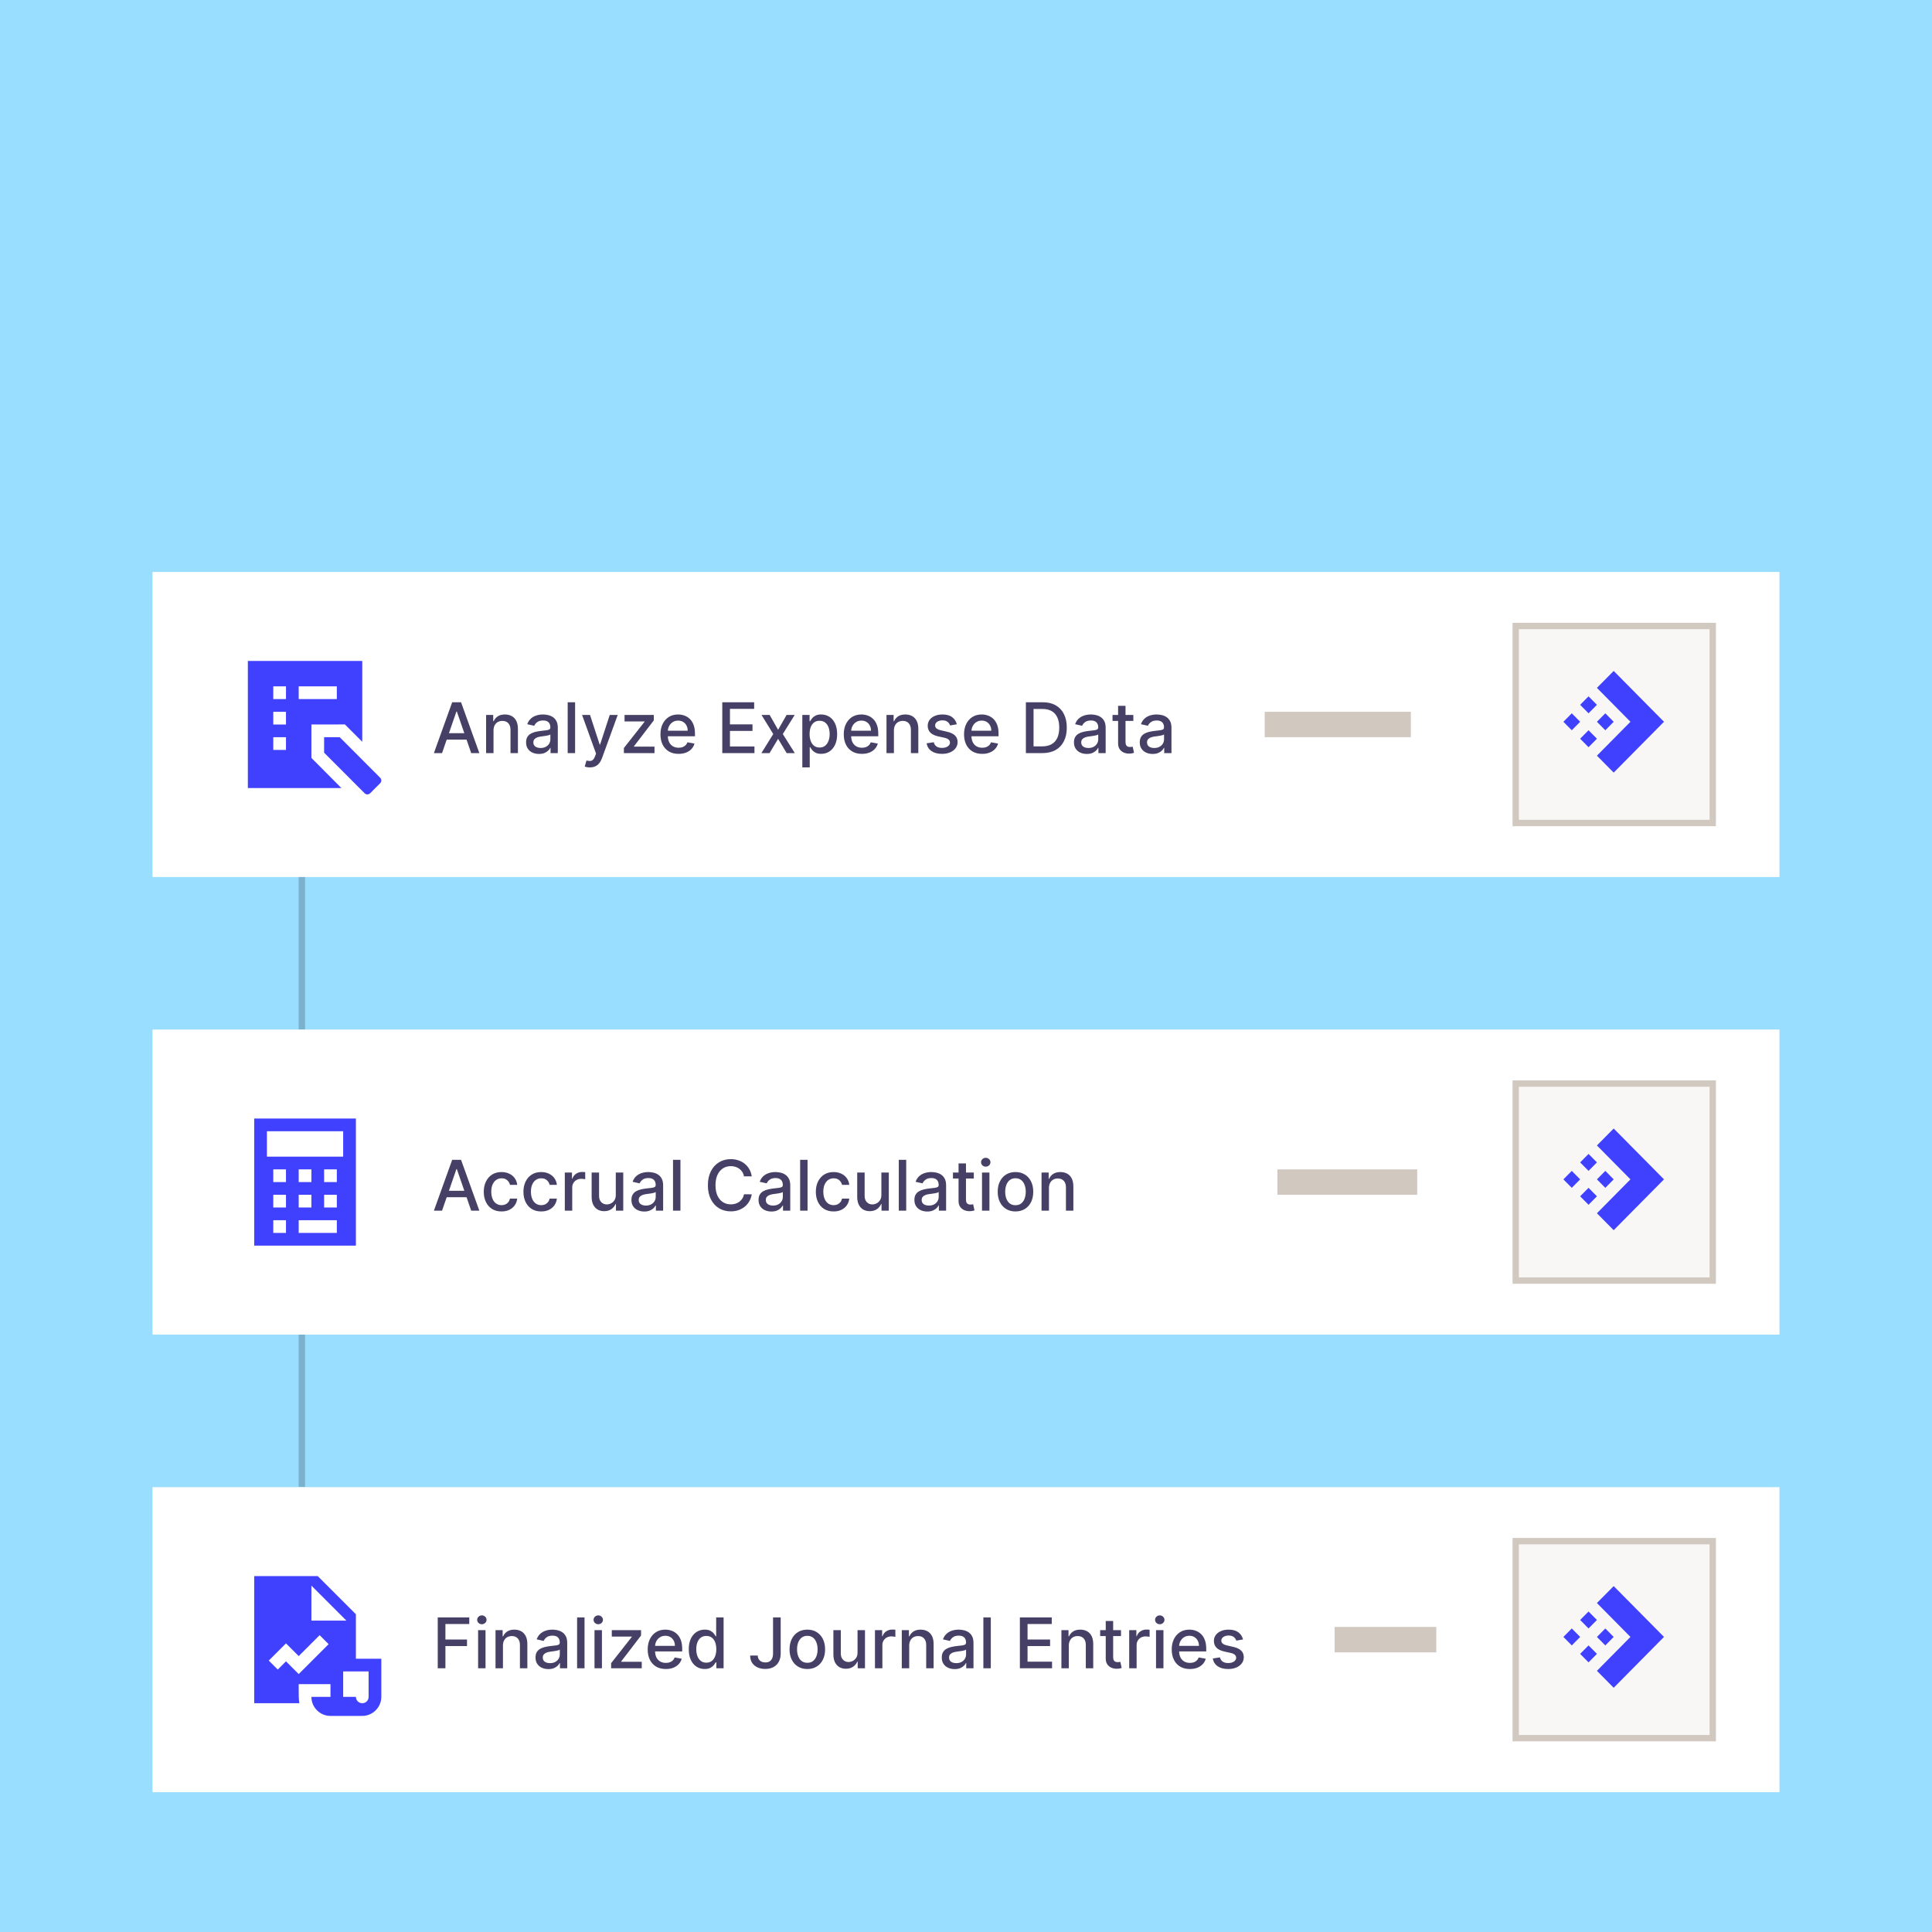 <?xml version="1.0" encoding="UTF-8"?> <svg xmlns="http://www.w3.org/2000/svg" width="304" height="304" viewBox="0 0 304 304" fill="none"><g clip-path="url(#clip0_1131_113020)"><rect width="304" height="304" fill="#99DDFF"></rect><g filter="url(#filter0_d_1131_113020)"><rect width="256" height="48" transform="translate(24 56)" fill="white"></rect><path d="M39 70V90H53.721L49 85.26V80L54.27 79.99L56.99 82.711H57V70H39ZM43 74H45V76H43V74ZM47 74H53V76H47V74ZM43 78H45V80H43V78ZM43 82H45V84H43V82ZM51 82V84.432L56.156 89.598L56.154 89.6L57.377 90.82C57.615 91.059 58.001 91.059 58.24 90.82L59.82 89.24C60.059 89.002 60.059 88.616 59.82 88.377L58.717 87.272L53.455 82H51Z" fill="#4040FF"></path><path d="M69.555 84.5H68.273L71.152 76.5H72.547L75.426 84.5H74.144L71.883 77.953H71.82L69.555 84.5ZM69.769 81.367H73.926V82.383H69.769V81.367ZM77.655 80.938V84.5H76.487V78.5H77.608V79.477H77.683C77.821 79.159 78.037 78.904 78.331 78.711C78.628 78.518 79.002 78.422 79.452 78.422C79.861 78.422 80.219 78.508 80.526 78.68C80.834 78.849 81.072 79.102 81.241 79.438C81.41 79.773 81.495 80.189 81.495 80.684V84.5H80.327V80.824C80.327 80.389 80.214 80.049 79.987 79.805C79.761 79.557 79.45 79.434 79.054 79.434C78.783 79.434 78.542 79.492 78.331 79.609C78.123 79.727 77.957 79.898 77.835 80.125C77.715 80.349 77.655 80.62 77.655 80.938ZM84.808 84.633C84.427 84.633 84.084 84.562 83.776 84.422C83.469 84.279 83.226 84.072 83.046 83.801C82.869 83.53 82.78 83.198 82.78 82.805C82.78 82.466 82.845 82.188 82.976 81.969C83.106 81.75 83.282 81.577 83.503 81.449C83.724 81.322 83.972 81.225 84.245 81.16C84.519 81.095 84.797 81.046 85.081 81.012C85.44 80.97 85.732 80.936 85.956 80.91C86.18 80.882 86.343 80.836 86.444 80.773C86.546 80.711 86.597 80.609 86.597 80.469V80.441C86.597 80.1 86.5 79.836 86.308 79.648C86.118 79.461 85.834 79.367 85.456 79.367C85.063 79.367 84.753 79.454 84.526 79.629C84.302 79.801 84.147 79.992 84.061 80.203L82.964 79.953C83.094 79.588 83.284 79.294 83.534 79.07C83.787 78.844 84.077 78.68 84.405 78.578C84.733 78.474 85.079 78.422 85.44 78.422C85.68 78.422 85.934 78.451 86.202 78.508C86.473 78.562 86.726 78.664 86.96 78.812C87.197 78.961 87.391 79.173 87.542 79.449C87.693 79.723 87.769 80.078 87.769 80.516V84.5H86.628V83.68H86.581C86.505 83.831 86.392 83.979 86.241 84.125C86.09 84.271 85.896 84.392 85.659 84.488C85.422 84.585 85.138 84.633 84.808 84.633ZM85.061 83.695C85.384 83.695 85.66 83.632 85.89 83.504C86.121 83.376 86.297 83.21 86.417 83.004C86.539 82.796 86.601 82.573 86.601 82.336V81.562C86.559 81.604 86.478 81.643 86.358 81.68C86.241 81.713 86.107 81.743 85.956 81.769C85.805 81.793 85.658 81.815 85.515 81.836C85.371 81.854 85.252 81.87 85.155 81.883C84.929 81.912 84.722 81.96 84.534 82.027C84.349 82.095 84.201 82.193 84.089 82.32C83.98 82.445 83.925 82.612 83.925 82.82C83.925 83.109 84.032 83.328 84.245 83.477C84.459 83.622 84.731 83.695 85.061 83.695ZM90.492 76.5V84.5H89.324V76.5H90.492ZM92.802 86.75C92.627 86.75 92.468 86.736 92.325 86.707C92.182 86.681 92.075 86.652 92.005 86.621L92.286 85.664C92.5 85.721 92.69 85.746 92.856 85.738C93.023 85.731 93.17 85.668 93.298 85.551C93.428 85.434 93.543 85.242 93.642 84.977L93.786 84.578L91.591 78.5H92.841L94.36 83.156H94.423L95.942 78.5H97.196L94.724 85.301C94.609 85.613 94.463 85.878 94.286 86.094C94.109 86.312 93.898 86.477 93.653 86.586C93.409 86.695 93.125 86.75 92.802 86.75ZM98.169 84.5V83.699L101.419 79.57V79.516H98.274V78.5H102.876V79.352L99.751 83.43V83.484H102.985V84.5H98.169ZM106.777 84.621C106.186 84.621 105.677 84.495 105.25 84.242C104.826 83.987 104.497 83.629 104.266 83.168C104.036 82.704 103.922 82.162 103.922 81.539C103.922 80.924 104.036 80.383 104.266 79.914C104.497 79.445 104.82 79.079 105.234 78.816C105.651 78.553 106.138 78.422 106.695 78.422C107.034 78.422 107.362 78.478 107.68 78.59C107.997 78.702 108.283 78.878 108.535 79.117C108.788 79.357 108.987 79.668 109.133 80.051C109.279 80.431 109.352 80.893 109.352 81.438V81.852H104.582V80.977H108.207C108.207 80.669 108.145 80.397 108.02 80.16C107.895 79.921 107.719 79.732 107.492 79.594C107.268 79.456 107.005 79.387 106.703 79.387C106.375 79.387 106.089 79.467 105.844 79.629C105.602 79.788 105.414 79.996 105.281 80.254C105.151 80.509 105.086 80.787 105.086 81.086V81.769C105.086 82.171 105.156 82.512 105.297 82.793C105.44 83.074 105.639 83.289 105.895 83.438C106.15 83.583 106.448 83.656 106.789 83.656C107.01 83.656 107.212 83.625 107.395 83.562C107.577 83.497 107.734 83.401 107.867 83.273C108 83.146 108.102 82.988 108.172 82.801L109.277 83C109.189 83.326 109.03 83.611 108.801 83.856C108.574 84.098 108.289 84.287 107.945 84.422C107.604 84.555 107.215 84.621 106.777 84.621ZM113.652 84.5V76.5H118.668V77.539H114.859V79.977H118.406V81.012H114.859V83.461H118.715V84.5H113.652ZM121.108 78.5L122.433 80.836L123.769 78.5H125.046L123.175 81.5L125.062 84.5H123.784L122.433 82.258L121.085 84.5H119.804L121.671 81.5L119.827 78.5H121.108ZM126.245 86.75V78.5H127.386V79.473H127.483C127.551 79.348 127.649 79.203 127.776 79.039C127.904 78.875 128.081 78.732 128.308 78.609C128.534 78.484 128.834 78.422 129.206 78.422C129.69 78.422 130.123 78.544 130.503 78.789C130.883 79.034 131.181 79.387 131.397 79.848C131.616 80.309 131.726 80.863 131.726 81.512C131.726 82.16 131.618 82.716 131.401 83.18C131.185 83.641 130.888 83.996 130.511 84.246C130.133 84.493 129.702 84.617 129.218 84.617C128.853 84.617 128.555 84.556 128.323 84.434C128.094 84.311 127.914 84.168 127.784 84.004C127.654 83.84 127.554 83.694 127.483 83.566H127.413V86.75H126.245ZM127.39 81.5C127.39 81.922 127.451 82.292 127.573 82.609C127.696 82.927 127.873 83.176 128.104 83.356C128.336 83.533 128.62 83.621 128.956 83.621C129.305 83.621 129.597 83.529 129.831 83.344C130.065 83.156 130.243 82.902 130.362 82.582C130.485 82.262 130.546 81.901 130.546 81.5C130.546 81.104 130.486 80.749 130.366 80.434C130.249 80.118 130.072 79.87 129.835 79.688C129.601 79.505 129.308 79.414 128.956 79.414C128.618 79.414 128.331 79.501 128.097 79.676C127.865 79.85 127.689 80.094 127.569 80.406C127.45 80.719 127.39 81.083 127.39 81.5ZM135.62 84.621C135.029 84.621 134.52 84.495 134.093 84.242C133.668 83.987 133.34 83.629 133.108 83.168C132.879 82.704 132.765 82.162 132.765 81.539C132.765 80.924 132.879 80.383 133.108 79.914C133.34 79.445 133.663 79.079 134.077 78.816C134.494 78.553 134.981 78.422 135.538 78.422C135.877 78.422 136.205 78.478 136.522 78.59C136.84 78.702 137.125 78.878 137.378 79.117C137.631 79.357 137.83 79.668 137.976 80.051C138.121 80.431 138.194 80.893 138.194 81.438V81.852H133.425V80.977H137.05C137.05 80.669 136.987 80.397 136.862 80.16C136.737 79.921 136.562 79.732 136.335 79.594C136.111 79.456 135.848 79.387 135.546 79.387C135.218 79.387 134.931 79.467 134.687 79.629C134.444 79.788 134.257 79.996 134.124 80.254C133.994 80.509 133.929 80.787 133.929 81.086V81.769C133.929 82.171 133.999 82.512 134.14 82.793C134.283 83.074 134.482 83.289 134.737 83.438C134.993 83.583 135.291 83.656 135.632 83.656C135.853 83.656 136.055 83.625 136.237 83.562C136.42 83.497 136.577 83.401 136.71 83.273C136.843 83.146 136.944 82.988 137.015 82.801L138.12 83C138.032 83.326 137.873 83.611 137.644 83.856C137.417 84.098 137.132 84.287 136.788 84.422C136.447 84.555 136.058 84.621 135.62 84.621ZM140.658 80.938V84.5H139.49V78.5H140.611V79.477H140.686C140.824 79.159 141.04 78.904 141.334 78.711C141.631 78.518 142.005 78.422 142.455 78.422C142.864 78.422 143.222 78.508 143.529 78.68C143.837 78.849 144.075 79.102 144.244 79.438C144.413 79.773 144.498 80.189 144.498 80.684V84.5H143.33V80.824C143.33 80.389 143.217 80.049 142.99 79.805C142.764 79.557 142.452 79.434 142.057 79.434C141.786 79.434 141.545 79.492 141.334 79.609C141.126 79.727 140.96 79.898 140.838 80.125C140.718 80.349 140.658 80.62 140.658 80.938ZM150.561 79.965L149.502 80.152C149.458 80.017 149.387 79.888 149.291 79.766C149.197 79.643 149.07 79.543 148.908 79.465C148.747 79.387 148.545 79.348 148.303 79.348C147.972 79.348 147.696 79.422 147.475 79.57C147.253 79.716 147.143 79.905 147.143 80.137C147.143 80.337 147.217 80.499 147.365 80.621C147.514 80.743 147.753 80.844 148.084 80.922L149.037 81.141C149.589 81.268 150.001 81.465 150.271 81.731C150.542 81.996 150.678 82.341 150.678 82.766C150.678 83.125 150.574 83.445 150.365 83.727C150.16 84.005 149.872 84.224 149.502 84.383C149.135 84.542 148.709 84.621 148.225 84.621C147.553 84.621 147.005 84.478 146.58 84.191C146.156 83.902 145.895 83.492 145.799 82.961L146.928 82.789C146.998 83.083 147.143 83.306 147.361 83.457C147.58 83.606 147.865 83.68 148.217 83.68C148.6 83.68 148.906 83.6 149.135 83.441C149.364 83.28 149.479 83.083 149.479 82.852C149.479 82.664 149.408 82.507 149.268 82.379C149.13 82.251 148.917 82.155 148.631 82.09L147.615 81.867C147.055 81.74 146.641 81.537 146.373 81.258C146.107 80.979 145.975 80.626 145.975 80.199C145.975 79.845 146.074 79.535 146.271 79.269C146.469 79.004 146.743 78.797 147.092 78.648C147.441 78.497 147.84 78.422 148.291 78.422C148.939 78.422 149.45 78.562 149.822 78.844C150.195 79.122 150.441 79.496 150.561 79.965ZM154.548 84.621C153.957 84.621 153.448 84.495 153.021 84.242C152.596 83.987 152.268 83.629 152.036 83.168C151.807 82.704 151.692 82.162 151.692 81.539C151.692 80.924 151.807 80.383 152.036 79.914C152.268 79.445 152.591 79.079 153.005 78.816C153.422 78.553 153.909 78.422 154.466 78.422C154.804 78.422 155.132 78.478 155.45 78.59C155.768 78.702 156.053 78.878 156.306 79.117C156.558 79.357 156.757 79.668 156.903 80.051C157.049 80.431 157.122 80.893 157.122 81.438V81.852H152.353V80.977H155.978C155.978 80.669 155.915 80.397 155.79 80.16C155.665 79.921 155.489 79.732 155.263 79.594C155.039 79.456 154.776 79.387 154.474 79.387C154.146 79.387 153.859 79.467 153.614 79.629C153.372 79.788 153.185 79.996 153.052 80.254C152.922 80.509 152.856 80.787 152.856 81.086V81.769C152.856 82.171 152.927 82.512 153.067 82.793C153.211 83.074 153.41 83.289 153.665 83.438C153.92 83.583 154.218 83.656 154.56 83.656C154.781 83.656 154.983 83.625 155.165 83.562C155.347 83.497 155.505 83.401 155.638 83.273C155.771 83.146 155.872 82.988 155.942 82.801L157.048 83C156.959 83.326 156.8 83.611 156.571 83.856C156.345 84.098 156.06 84.287 155.716 84.422C155.375 84.555 154.985 84.621 154.548 84.621ZM164.013 84.5H161.423V76.5H164.095C164.879 76.5 165.552 76.66 166.114 76.981C166.677 77.298 167.108 77.755 167.407 78.352C167.709 78.945 167.86 79.658 167.86 80.488C167.86 81.322 167.708 82.038 167.403 82.637C167.101 83.236 166.664 83.697 166.091 84.019C165.518 84.34 164.825 84.5 164.013 84.5ZM162.63 83.445H163.946C164.556 83.445 165.062 83.331 165.466 83.102C165.869 82.87 166.172 82.535 166.372 82.098C166.573 81.658 166.673 81.121 166.673 80.488C166.673 79.861 166.573 79.328 166.372 78.891C166.174 78.453 165.879 78.121 165.485 77.894C165.092 77.668 164.604 77.555 164.021 77.555H162.63V83.445ZM171.014 84.633C170.633 84.633 170.29 84.562 169.982 84.422C169.675 84.279 169.432 84.072 169.252 83.801C169.075 83.53 168.986 83.198 168.986 82.805C168.986 82.466 169.051 82.188 169.182 81.969C169.312 81.75 169.488 81.577 169.709 81.449C169.93 81.322 170.178 81.225 170.451 81.16C170.725 81.095 171.003 81.046 171.287 81.012C171.646 80.97 171.938 80.936 172.162 80.91C172.386 80.882 172.549 80.836 172.65 80.773C172.752 80.711 172.803 80.609 172.803 80.469V80.441C172.803 80.1 172.706 79.836 172.514 79.648C172.324 79.461 172.04 79.367 171.662 79.367C171.269 79.367 170.959 79.454 170.732 79.629C170.508 79.801 170.354 79.992 170.268 80.203L169.17 79.953C169.3 79.588 169.49 79.294 169.74 79.07C169.993 78.844 170.283 78.68 170.611 78.578C170.939 78.474 171.285 78.422 171.646 78.422C171.886 78.422 172.14 78.451 172.408 78.508C172.679 78.562 172.932 78.664 173.166 78.812C173.403 78.961 173.597 79.173 173.748 79.449C173.899 79.723 173.975 80.078 173.975 80.516V84.5H172.834V83.68H172.787C172.712 83.831 172.598 83.979 172.447 84.125C172.296 84.271 172.102 84.392 171.865 84.488C171.628 84.585 171.344 84.633 171.014 84.633ZM171.268 83.695C171.59 83.695 171.867 83.632 172.096 83.504C172.327 83.376 172.503 83.21 172.623 83.004C172.745 82.796 172.807 82.573 172.807 82.336V81.562C172.765 81.604 172.684 81.643 172.564 81.68C172.447 81.713 172.313 81.743 172.162 81.769C172.011 81.793 171.864 81.815 171.721 81.836C171.577 81.854 171.458 81.87 171.361 81.883C171.135 81.912 170.928 81.96 170.74 82.027C170.555 82.095 170.407 82.193 170.295 82.32C170.186 82.445 170.131 82.612 170.131 82.82C170.131 83.109 170.238 83.328 170.451 83.477C170.665 83.622 170.937 83.695 171.268 83.695ZM178.331 78.5V79.438H175.054V78.5H178.331ZM175.933 77.062H177.101V82.738C177.101 82.965 177.134 83.135 177.202 83.25C177.27 83.362 177.357 83.439 177.464 83.481C177.573 83.519 177.692 83.539 177.819 83.539C177.913 83.539 177.995 83.533 178.065 83.519C178.136 83.507 178.19 83.496 178.229 83.488L178.44 84.453C178.373 84.479 178.276 84.505 178.151 84.531C178.026 84.56 177.87 84.576 177.683 84.578C177.375 84.583 177.089 84.529 176.823 84.414C176.558 84.299 176.343 84.122 176.179 83.883C176.015 83.643 175.933 83.342 175.933 82.981V77.062ZM181.369 84.633C180.989 84.633 180.645 84.562 180.338 84.422C180.031 84.279 179.787 84.072 179.607 83.801C179.43 83.53 179.342 83.198 179.342 82.805C179.342 82.466 179.407 82.188 179.537 81.969C179.667 81.75 179.843 81.577 180.064 81.449C180.286 81.322 180.533 81.225 180.807 81.16C181.08 81.095 181.359 81.046 181.643 81.012C182.002 80.97 182.294 80.936 182.518 80.91C182.742 80.882 182.904 80.836 183.006 80.773C183.107 80.711 183.158 80.609 183.158 80.469V80.441C183.158 80.1 183.062 79.836 182.869 79.648C182.679 79.461 182.395 79.367 182.018 79.367C181.624 79.367 181.314 79.454 181.088 79.629C180.864 79.801 180.709 79.992 180.623 80.203L179.525 79.953C179.656 79.588 179.846 79.294 180.096 79.07C180.348 78.844 180.639 78.68 180.967 78.578C181.295 78.474 181.64 78.422 182.002 78.422C182.242 78.422 182.495 78.451 182.764 78.508C183.035 78.562 183.287 78.664 183.521 78.812C183.758 78.961 183.952 79.173 184.104 79.449C184.255 79.723 184.33 80.078 184.33 80.516V84.5H183.189V83.68H183.143C183.067 83.831 182.954 83.979 182.803 84.125C182.652 84.271 182.458 84.392 182.221 84.488C181.984 84.585 181.7 84.633 181.369 84.633ZM181.623 83.695C181.946 83.695 182.222 83.632 182.451 83.504C182.683 83.376 182.859 83.21 182.979 83.004C183.101 82.796 183.162 82.573 183.162 82.336V81.562C183.12 81.604 183.04 81.643 182.92 81.68C182.803 81.713 182.669 81.743 182.518 81.769C182.367 81.793 182.219 81.815 182.076 81.836C181.933 81.854 181.813 81.87 181.717 81.883C181.49 81.912 181.283 81.96 181.096 82.027C180.911 82.095 180.762 82.193 180.65 82.32C180.541 82.445 180.486 82.612 180.486 82.82C180.486 83.109 180.593 83.328 180.807 83.477C181.02 83.622 181.292 83.695 181.623 83.695Z" fill="#464066"></path><rect x="199" y="78" width="23" height="4" fill="#D1C9C0"></rect><rect x="238.5" y="64.5" width="31" height="31" fill="#F8F7F5"></rect><rect x="238.5" y="64.5" width="31" height="31" stroke="#D1C9C0"></rect><path d="M247.319 78.239L246 79.572L247.319 80.906L248.639 79.572L247.319 78.239Z" fill="#4040FF"></path><path d="M253.913 71.571L251.275 74.237L256.55 79.571L251.275 84.905L253.913 87.571L261.827 79.571L253.913 71.571Z" fill="#4040FF"></path><path d="M252.595 78.24L251.275 79.573L252.595 80.907L253.914 79.573L252.595 78.24Z" fill="#4040FF"></path><path d="M249.956 80.904L248.637 82.237L249.956 83.571L251.276 82.237L249.956 80.904Z" fill="#4040FF"></path><path d="M249.956 75.569L248.637 76.903L249.956 78.237L251.276 76.903L249.956 75.569Z" fill="#4040FF"></path><line opacity="0.2" x1="47.5" y1="104" x2="47.5" y2="128" stroke="black"></line><rect width="256" height="48" transform="translate(24 128)" fill="white"></rect><path d="M56 142H40V162H56V142ZM54 148H42V144H54V148ZM45 152H43V150H45V152ZM45 156H43V154H45V156ZM45 160H43V158H45V160ZM53 160H47V158H53V160ZM49 156H47V154H49V156ZM53 156H51V154H53V156ZM53 152H51V150H53V152ZM49 152H47V150H49V152Z" fill="#4040FF"></path><path d="M69.555 156.5H68.273L71.152 148.5H72.547L75.426 156.5H74.144L71.883 149.953H71.82L69.555 156.5ZM69.769 153.367H73.926V154.383H69.769V153.367ZM78.918 156.621C78.337 156.621 77.837 156.49 77.418 156.227C77.001 155.961 76.681 155.595 76.457 155.129C76.233 154.663 76.121 154.129 76.121 153.527C76.121 152.918 76.236 152.38 76.465 151.914C76.694 151.445 77.017 151.079 77.434 150.816C77.85 150.553 78.341 150.422 78.906 150.422C79.362 150.422 79.768 150.507 80.125 150.676C80.482 150.842 80.769 151.077 80.988 151.379C81.21 151.681 81.341 152.034 81.383 152.437H80.246C80.184 152.156 80.04 151.914 79.816 151.711C79.595 151.508 79.298 151.406 78.926 151.406C78.6 151.406 78.315 151.492 78.07 151.664C77.828 151.833 77.639 152.076 77.504 152.391C77.368 152.703 77.301 153.073 77.301 153.5C77.301 153.937 77.367 154.315 77.5 154.633C77.633 154.951 77.82 155.197 78.062 155.371C78.307 155.546 78.595 155.633 78.926 155.633C79.147 155.633 79.348 155.592 79.527 155.512C79.71 155.428 79.862 155.31 79.984 155.156C80.109 155.003 80.197 154.818 80.246 154.602H81.383C81.341 154.99 81.215 155.336 81.004 155.641C80.793 155.945 80.51 156.185 80.156 156.359C79.805 156.534 79.392 156.621 78.918 156.621ZM85.159 156.621C84.579 156.621 84.079 156.49 83.659 156.227C83.243 155.961 82.922 155.595 82.698 155.129C82.474 154.663 82.362 154.129 82.362 153.527C82.362 152.918 82.477 152.38 82.706 151.914C82.935 151.445 83.258 151.079 83.675 150.816C84.091 150.553 84.582 150.422 85.147 150.422C85.603 150.422 86.009 150.507 86.366 150.676C86.723 150.842 87.011 151.077 87.23 151.379C87.451 151.681 87.582 152.034 87.624 152.437H86.487C86.425 152.156 86.282 151.914 86.058 151.711C85.836 151.508 85.539 151.406 85.167 151.406C84.841 151.406 84.556 151.492 84.311 151.664C84.069 151.833 83.88 152.076 83.745 152.391C83.61 152.703 83.542 153.073 83.542 153.5C83.542 153.937 83.608 154.315 83.741 154.633C83.874 154.951 84.061 155.197 84.304 155.371C84.549 155.546 84.836 155.633 85.167 155.633C85.388 155.633 85.589 155.592 85.769 155.512C85.951 155.428 86.103 155.31 86.226 155.156C86.351 155.003 86.438 154.818 86.487 154.602H87.624C87.582 154.99 87.456 155.336 87.245 155.641C87.034 155.945 86.752 156.185 86.397 156.359C86.046 156.534 85.633 156.621 85.159 156.621ZM88.873 156.5V150.5H90.002V151.453H90.064C90.174 151.13 90.367 150.876 90.643 150.691C90.921 150.504 91.236 150.41 91.588 150.41C91.661 150.41 91.747 150.413 91.846 150.418C91.947 150.423 92.027 150.43 92.084 150.437V151.555C92.037 151.542 91.954 151.527 91.834 151.512C91.714 151.493 91.594 151.484 91.475 151.484C91.199 151.484 90.953 151.543 90.736 151.66C90.523 151.775 90.353 151.935 90.228 152.141C90.103 152.344 90.041 152.576 90.041 152.836V156.5H88.873ZM96.895 154.012V150.5H98.067V156.5H96.919V155.461H96.856C96.718 155.781 96.497 156.048 96.192 156.262C95.89 156.473 95.514 156.578 95.064 156.578C94.678 156.578 94.337 156.493 94.04 156.324C93.746 156.152 93.514 155.898 93.345 155.562C93.178 155.227 93.095 154.811 93.095 154.316V150.5H94.263V154.176C94.263 154.585 94.376 154.91 94.603 155.152C94.829 155.395 95.123 155.516 95.485 155.516C95.704 155.516 95.921 155.461 96.138 155.352C96.356 155.242 96.537 155.077 96.681 154.855C96.826 154.634 96.898 154.353 96.895 154.012ZM101.383 156.633C101.003 156.633 100.659 156.563 100.352 156.422C100.044 156.279 99.801 156.072 99.621 155.801C99.444 155.53 99.356 155.198 99.356 154.805C99.356 154.466 99.421 154.187 99.551 153.969C99.681 153.75 99.857 153.577 100.078 153.449C100.299 153.322 100.547 153.225 100.82 153.16C101.094 153.095 101.372 153.046 101.656 153.012C102.016 152.97 102.307 152.936 102.531 152.91C102.755 152.882 102.918 152.836 103.02 152.773C103.121 152.711 103.172 152.609 103.172 152.469V152.441C103.172 152.1 103.076 151.836 102.883 151.648C102.693 151.461 102.409 151.367 102.031 151.367C101.638 151.367 101.328 151.454 101.102 151.629C100.878 151.801 100.723 151.992 100.637 152.203L99.539 151.953C99.669 151.589 99.859 151.294 100.109 151.07C100.362 150.844 100.652 150.68 100.98 150.578C101.309 150.474 101.654 150.422 102.016 150.422C102.255 150.422 102.509 150.451 102.777 150.508C103.048 150.562 103.301 150.664 103.535 150.812C103.772 150.961 103.966 151.173 104.117 151.449C104.268 151.723 104.344 152.078 104.344 152.516V156.5H103.203V155.68H103.156C103.081 155.831 102.967 155.979 102.816 156.125C102.665 156.271 102.471 156.392 102.234 156.488C101.997 156.585 101.714 156.633 101.383 156.633ZM101.637 155.695C101.96 155.695 102.236 155.632 102.465 155.504C102.697 155.376 102.872 155.21 102.992 155.004C103.115 154.796 103.176 154.573 103.176 154.336V153.562C103.134 153.604 103.053 153.643 102.934 153.68C102.816 153.714 102.682 153.743 102.531 153.77C102.38 153.793 102.233 153.815 102.09 153.836C101.947 153.854 101.827 153.87 101.73 153.883C101.504 153.911 101.297 153.96 101.109 154.027C100.924 154.095 100.776 154.193 100.664 154.32C100.555 154.445 100.5 154.612 100.5 154.82C100.5 155.109 100.607 155.328 100.82 155.477C101.034 155.622 101.306 155.695 101.637 155.695ZM107.067 148.5V156.5H105.899V148.5H107.067ZM118.288 151.102H117.069C117.022 150.841 116.935 150.612 116.808 150.414C116.68 150.216 116.524 150.048 116.339 149.91C116.154 149.772 115.947 149.668 115.718 149.598C115.491 149.527 115.25 149.492 114.995 149.492C114.534 149.492 114.121 149.608 113.757 149.84C113.395 150.072 113.108 150.411 112.897 150.859C112.689 151.307 112.585 151.854 112.585 152.5C112.585 153.151 112.689 153.701 112.897 154.148C113.108 154.596 113.396 154.935 113.761 155.164C114.125 155.393 114.535 155.508 114.991 155.508C115.244 155.508 115.483 155.474 115.71 155.406C115.939 155.336 116.146 155.233 116.331 155.098C116.516 154.962 116.672 154.797 116.8 154.602C116.93 154.404 117.02 154.177 117.069 153.922L118.288 153.926C118.223 154.319 118.097 154.681 117.909 155.012C117.724 155.34 117.486 155.624 117.194 155.863C116.905 156.1 116.575 156.284 116.202 156.414C115.83 156.544 115.424 156.609 114.983 156.609C114.291 156.609 113.674 156.445 113.132 156.117C112.59 155.786 112.163 155.314 111.851 154.699C111.541 154.085 111.386 153.352 111.386 152.5C111.386 151.646 111.542 150.913 111.854 150.301C112.167 149.686 112.594 149.215 113.136 148.887C113.677 148.556 114.293 148.391 114.983 148.391C115.408 148.391 115.804 148.452 116.171 148.574C116.541 148.694 116.873 148.871 117.167 149.105C117.461 149.337 117.705 149.621 117.897 149.957C118.09 150.29 118.22 150.672 118.288 151.102ZM121.385 156.633C121.005 156.633 120.661 156.563 120.354 156.422C120.046 156.279 119.803 156.072 119.623 155.801C119.446 155.53 119.357 155.198 119.357 154.805C119.357 154.466 119.423 154.187 119.553 153.969C119.683 153.75 119.859 153.577 120.08 153.449C120.301 153.322 120.549 153.225 120.822 153.16C121.096 153.095 121.374 153.046 121.658 153.012C122.018 152.97 122.309 152.936 122.533 152.91C122.757 152.882 122.92 152.836 123.021 152.773C123.123 152.711 123.174 152.609 123.174 152.469V152.441C123.174 152.1 123.077 151.836 122.885 151.648C122.695 151.461 122.411 151.367 122.033 151.367C121.64 151.367 121.33 151.454 121.104 151.629C120.88 151.801 120.725 151.992 120.639 152.203L119.541 151.953C119.671 151.589 119.861 151.294 120.111 151.07C120.364 150.844 120.654 150.68 120.982 150.578C121.311 150.474 121.656 150.422 122.018 150.422C122.257 150.422 122.511 150.451 122.779 150.508C123.05 150.562 123.303 150.664 123.537 150.812C123.774 150.961 123.968 151.173 124.119 151.449C124.27 151.723 124.346 152.078 124.346 152.516V156.5H123.205V155.68H123.158C123.083 155.831 122.969 155.979 122.818 156.125C122.667 156.271 122.473 156.392 122.236 156.488C121.999 156.585 121.715 156.633 121.385 156.633ZM121.639 155.695C121.962 155.695 122.238 155.632 122.467 155.504C122.699 155.376 122.874 155.21 122.994 155.004C123.117 154.796 123.178 154.573 123.178 154.336V153.562C123.136 153.604 123.055 153.643 122.936 153.68C122.818 153.714 122.684 153.743 122.533 153.77C122.382 153.793 122.235 153.815 122.092 153.836C121.949 153.854 121.829 153.87 121.732 153.883C121.506 153.911 121.299 153.96 121.111 154.027C120.926 154.095 120.778 154.193 120.666 154.32C120.557 154.445 120.502 154.612 120.502 154.82C120.502 155.109 120.609 155.328 120.822 155.477C121.036 155.622 121.308 155.695 121.639 155.695ZM127.069 148.5V156.5H125.901V148.5H127.069ZM131.168 156.621C130.587 156.621 130.087 156.49 129.668 156.227C129.251 155.961 128.931 155.595 128.707 155.129C128.483 154.663 128.371 154.129 128.371 153.527C128.371 152.918 128.486 152.38 128.715 151.914C128.944 151.445 129.267 151.079 129.684 150.816C130.1 150.553 130.591 150.422 131.156 150.422C131.612 150.422 132.018 150.507 132.375 150.676C132.732 150.842 133.02 151.077 133.238 151.379C133.46 151.681 133.591 152.034 133.633 152.437H132.496C132.434 152.156 132.29 151.914 132.066 151.711C131.845 151.508 131.548 151.406 131.176 151.406C130.85 151.406 130.565 151.492 130.32 151.664C130.078 151.833 129.889 152.076 129.754 152.391C129.618 152.703 129.551 153.073 129.551 153.5C129.551 153.937 129.617 154.315 129.75 154.633C129.883 154.951 130.07 155.197 130.313 155.371C130.557 155.546 130.845 155.633 131.176 155.633C131.397 155.633 131.598 155.592 131.777 155.512C131.96 155.428 132.112 155.31 132.234 155.156C132.359 155.003 132.447 154.818 132.496 154.602H133.633C133.591 154.99 133.465 155.336 133.254 155.641C133.043 155.945 132.76 156.185 132.406 156.359C132.055 156.534 131.642 156.621 131.168 156.621ZM138.683 154.012V150.5H139.854V156.5H138.706V155.461H138.644C138.506 155.781 138.284 156.048 137.979 156.262C137.677 156.473 137.301 156.578 136.851 156.578C136.465 156.578 136.124 156.493 135.827 156.324C135.533 156.152 135.301 155.898 135.132 155.562C134.965 155.227 134.882 154.811 134.882 154.316V150.5H136.05V154.176C136.05 154.585 136.163 154.91 136.39 155.152C136.616 155.395 136.91 155.516 137.272 155.516C137.491 155.516 137.709 155.461 137.925 155.352C138.144 155.242 138.325 155.077 138.468 154.855C138.614 154.634 138.685 154.353 138.683 154.012ZM142.592 148.5V156.5H141.424V148.5H142.592ZM145.909 156.633C145.529 156.633 145.185 156.563 144.878 156.422C144.571 156.279 144.327 156.072 144.147 155.801C143.97 155.53 143.882 155.198 143.882 154.805C143.882 154.466 143.947 154.187 144.077 153.969C144.207 153.75 144.383 153.577 144.604 153.449C144.826 153.322 145.073 153.225 145.347 153.16C145.62 153.095 145.899 153.046 146.183 153.012C146.542 152.97 146.834 152.936 147.058 152.91C147.282 152.882 147.444 152.836 147.546 152.773C147.647 152.711 147.698 152.609 147.698 152.469V152.441C147.698 152.1 147.602 151.836 147.409 151.648C147.219 151.461 146.935 151.367 146.558 151.367C146.164 151.367 145.854 151.454 145.628 151.629C145.404 151.801 145.249 151.992 145.163 152.203L144.065 151.953C144.196 151.589 144.386 151.294 144.636 151.07C144.888 150.844 145.179 150.68 145.507 150.578C145.835 150.474 146.18 150.422 146.542 150.422C146.782 150.422 147.035 150.451 147.304 150.508C147.575 150.562 147.827 150.664 148.062 150.812C148.299 150.961 148.493 151.173 148.644 151.449C148.795 151.723 148.87 152.078 148.87 152.516V156.5H147.729V155.68H147.683C147.607 155.831 147.494 155.979 147.343 156.125C147.192 156.271 146.998 156.392 146.761 156.488C146.524 156.585 146.24 156.633 145.909 156.633ZM146.163 155.695C146.486 155.695 146.762 155.632 146.991 155.504C147.223 155.376 147.399 155.21 147.519 155.004C147.641 154.796 147.702 154.573 147.702 154.336V153.562C147.66 153.604 147.58 153.643 147.46 153.68C147.343 153.714 147.209 153.743 147.058 153.77C146.907 153.793 146.759 153.815 146.616 153.836C146.473 153.854 146.353 153.87 146.257 153.883C146.03 153.911 145.823 153.96 145.636 154.027C145.451 154.095 145.302 154.193 145.19 154.32C145.081 154.445 145.026 154.612 145.026 154.82C145.026 155.109 145.133 155.328 145.347 155.477C145.56 155.622 145.832 155.695 146.163 155.695ZM153.227 150.5V151.437H149.949V150.5H153.227ZM150.828 149.062H151.996V154.738C151.996 154.965 152.03 155.135 152.098 155.25C152.165 155.362 152.253 155.439 152.359 155.48C152.469 155.52 152.587 155.539 152.715 155.539C152.809 155.539 152.891 155.533 152.961 155.52C153.031 155.507 153.086 155.496 153.125 155.488L153.336 156.453C153.268 156.479 153.172 156.505 153.047 156.531C152.922 156.56 152.766 156.576 152.578 156.578C152.271 156.583 151.984 156.529 151.719 156.414C151.453 156.299 151.238 156.122 151.074 155.883C150.91 155.643 150.828 155.342 150.828 154.98V149.062ZM154.519 156.5V150.5H155.687V156.5H154.519ZM155.108 149.574C154.905 149.574 154.731 149.507 154.585 149.371C154.442 149.233 154.37 149.069 154.37 148.879C154.37 148.686 154.442 148.522 154.585 148.387C154.731 148.249 154.905 148.18 155.108 148.18C155.312 148.18 155.485 148.249 155.628 148.387C155.774 148.522 155.847 148.686 155.847 148.879C155.847 149.069 155.774 149.233 155.628 149.371C155.485 149.507 155.312 149.574 155.108 149.574ZM159.785 156.621C159.223 156.621 158.732 156.492 158.313 156.234C157.893 155.977 157.568 155.616 157.336 155.152C157.104 154.689 156.988 154.147 156.988 153.527C156.988 152.905 157.104 152.361 157.336 151.895C157.568 151.428 157.893 151.066 158.313 150.809C158.732 150.551 159.223 150.422 159.785 150.422C160.348 150.422 160.839 150.551 161.258 150.809C161.677 151.066 162.003 151.428 162.234 151.895C162.466 152.361 162.582 152.905 162.582 153.527C162.582 154.147 162.466 154.689 162.234 155.152C162.003 155.616 161.677 155.977 161.258 156.234C160.839 156.492 160.348 156.621 159.785 156.621ZM159.789 155.641C160.154 155.641 160.456 155.544 160.695 155.352C160.935 155.159 161.112 154.902 161.227 154.582C161.344 154.262 161.402 153.909 161.402 153.523C161.402 153.141 161.344 152.789 161.227 152.469C161.112 152.146 160.935 151.887 160.695 151.691C160.456 151.496 160.154 151.398 159.789 151.398C159.422 151.398 159.117 151.496 158.875 151.691C158.635 151.887 158.457 152.146 158.34 152.469C158.225 152.789 158.168 153.141 158.168 153.523C158.168 153.909 158.225 154.262 158.34 154.582C158.457 154.902 158.635 155.159 158.875 155.352C159.117 155.544 159.422 155.641 159.789 155.641ZM165.054 152.937V156.5H163.886V150.5H165.007V151.477H165.081C165.219 151.159 165.435 150.904 165.729 150.711C166.026 150.518 166.4 150.422 166.851 150.422C167.259 150.422 167.618 150.508 167.925 150.68C168.232 150.849 168.47 151.102 168.64 151.437C168.809 151.773 168.894 152.189 168.894 152.684V156.5H167.726V152.824C167.726 152.389 167.612 152.049 167.386 151.805C167.159 151.557 166.848 151.434 166.452 151.434C166.181 151.434 165.94 151.492 165.729 151.609C165.521 151.727 165.356 151.898 165.233 152.125C165.114 152.349 165.054 152.62 165.054 152.937Z" fill="#464066"></path><rect x="201" y="150" width="22" height="4" fill="#D1C9C0"></rect><rect x="238.5" y="136.5" width="31" height="31" fill="#F8F7F5"></rect><rect x="238.5" y="136.5" width="31" height="31" stroke="#D1C9C0"></rect><path d="M247.319 150.239L246 151.572L247.319 152.906L248.639 151.572L247.319 150.239Z" fill="#4040FF"></path><path d="M253.913 143.571L251.275 146.237L256.55 151.571L251.275 156.905L253.913 159.571L261.827 151.571L253.913 143.571Z" fill="#4040FF"></path><path d="M252.595 150.24L251.275 151.573L252.595 152.907L253.914 151.573L252.595 150.24Z" fill="#4040FF"></path><path d="M249.956 152.904L248.637 154.238L249.956 155.571L251.276 154.238L249.956 152.904Z" fill="#4040FF"></path><path d="M249.956 147.569L248.637 148.903L249.956 150.237L251.276 148.903L249.956 147.569Z" fill="#4040FF"></path><line opacity="0.2" x1="47.5" y1="176" x2="47.5" y2="200" stroke="black"></line><rect width="256" height="48" transform="translate(24 200)" fill="white"></rect><path d="M40 214V234H47.102C46.999 233.496 46.998 232.661 47 232V231H52V233H49C49 234.654 50.346 236 52 236H57C58.645 236 60 234.645 60 233V227H56V220L50 214H40ZM49 215.5L54.5 221H49V215.5ZM50.293 223.293L51.707 224.707L47 229.414L45 227.414L43.707 228.707L42.293 227.293L45 224.586L47 226.586L50.293 223.293ZM54 229H58V233C58 233.565 57.565 234 57 234C56.449 234 56 233.552 56 233H54V229Z" fill="#4040FF"></path><path d="M68.879 228.5V220.5H73.84V221.539H70.086V223.977H73.484V225.012H70.086V228.5H68.879ZM75.231 228.5V222.5H76.398V228.5H75.231ZM75.82 221.574C75.617 221.574 75.443 221.507 75.297 221.371C75.154 221.233 75.082 221.069 75.082 220.879C75.082 220.686 75.154 220.522 75.297 220.387C75.443 220.249 75.617 220.18 75.82 220.18C76.023 220.18 76.197 220.249 76.34 220.387C76.486 220.522 76.559 220.686 76.559 220.879C76.559 221.069 76.486 221.233 76.34 221.371C76.197 221.507 76.023 221.574 75.82 221.574ZM79.138 224.937V228.5H77.97V222.5H79.091V223.477H79.165C79.303 223.159 79.519 222.904 79.814 222.711C80.11 222.518 80.484 222.422 80.935 222.422C81.343 222.422 81.701 222.508 82.009 222.68C82.316 222.849 82.554 223.102 82.724 223.437C82.893 223.773 82.978 224.189 82.978 224.684V228.5H81.81V224.824C81.81 224.389 81.696 224.049 81.47 223.805C81.243 223.557 80.932 223.434 80.536 223.434C80.265 223.434 80.024 223.492 79.814 223.609C79.605 223.727 79.44 223.898 79.317 224.125C79.198 224.349 79.138 224.62 79.138 224.937ZM86.29 228.633C85.91 228.633 85.566 228.563 85.259 228.422C84.951 228.279 84.708 228.072 84.528 227.801C84.351 227.53 84.263 227.198 84.263 226.805C84.263 226.466 84.328 226.187 84.458 225.969C84.588 225.75 84.764 225.577 84.985 225.449C85.207 225.322 85.454 225.225 85.728 225.16C86.001 225.095 86.28 225.046 86.564 225.012C86.923 224.97 87.215 224.936 87.439 224.91C87.662 224.882 87.825 224.836 87.927 224.773C88.028 224.711 88.079 224.609 88.079 224.469V224.441C88.079 224.1 87.983 223.836 87.79 223.648C87.6 223.461 87.316 223.367 86.939 223.367C86.545 223.367 86.235 223.454 86.009 223.629C85.785 223.801 85.63 223.992 85.544 224.203L84.446 223.953C84.576 223.589 84.767 223.294 85.017 223.07C85.269 222.844 85.56 222.68 85.888 222.578C86.216 222.474 86.561 222.422 86.923 222.422C87.162 222.422 87.416 222.451 87.685 222.508C87.955 222.562 88.208 222.664 88.442 222.812C88.679 222.961 88.873 223.173 89.024 223.449C89.175 223.723 89.251 224.078 89.251 224.516V228.5H88.11V227.68H88.064C87.988 227.831 87.875 227.979 87.724 228.125C87.573 228.271 87.379 228.392 87.142 228.488C86.905 228.585 86.621 228.633 86.29 228.633ZM86.544 227.695C86.867 227.695 87.143 227.632 87.372 227.504C87.604 227.376 87.78 227.21 87.899 227.004C88.022 226.796 88.083 226.573 88.083 226.336V225.562C88.041 225.604 87.961 225.643 87.841 225.68C87.724 225.714 87.59 225.743 87.439 225.77C87.287 225.793 87.14 225.815 86.997 225.836C86.854 225.854 86.734 225.87 86.638 225.883C86.411 225.911 86.204 225.96 86.017 226.027C85.832 226.095 85.683 226.193 85.571 226.32C85.462 226.445 85.407 226.612 85.407 226.82C85.407 227.109 85.514 227.328 85.728 227.477C85.941 227.622 86.213 227.695 86.544 227.695ZM91.975 220.5V228.5H90.807V220.5H91.975ZM93.546 228.5V222.5H94.714V228.5H93.546ZM94.136 221.574C93.933 221.574 93.758 221.507 93.612 221.371C93.469 221.233 93.397 221.069 93.397 220.879C93.397 220.686 93.469 220.522 93.612 220.387C93.758 220.249 93.933 220.18 94.136 220.18C94.339 220.18 94.512 220.249 94.655 220.387C94.801 220.522 94.874 220.686 94.874 220.879C94.874 221.069 94.801 221.233 94.655 221.371C94.512 221.507 94.339 221.574 94.136 221.574ZM96.16 228.5V227.699L99.41 223.57V223.516H96.266V222.5H100.867V223.352L97.742 227.43V227.484H100.977V228.5H96.16ZM104.769 228.621C104.177 228.621 103.668 228.495 103.241 228.242C102.817 227.987 102.489 227.629 102.257 227.168C102.028 226.704 101.913 226.161 101.913 225.539C101.913 224.924 102.028 224.383 102.257 223.914C102.489 223.445 102.812 223.079 103.226 222.816C103.642 222.553 104.129 222.422 104.687 222.422C105.025 222.422 105.353 222.478 105.671 222.59C105.989 222.702 106.274 222.878 106.526 223.117C106.779 223.357 106.978 223.668 107.124 224.051C107.27 224.431 107.343 224.893 107.343 225.437V225.852H102.573V224.977H106.198C106.198 224.669 106.136 224.397 106.011 224.16C105.886 223.921 105.71 223.732 105.483 223.594C105.259 223.456 104.996 223.387 104.694 223.387C104.366 223.387 104.08 223.467 103.835 223.629C103.593 223.788 103.405 223.996 103.272 224.254C103.142 224.509 103.077 224.786 103.077 225.086V225.77C103.077 226.171 103.147 226.512 103.288 226.793C103.431 227.074 103.631 227.289 103.886 227.437C104.141 227.583 104.439 227.656 104.78 227.656C105.002 227.656 105.203 227.625 105.386 227.562C105.568 227.497 105.726 227.401 105.858 227.273C105.991 227.146 106.093 226.988 106.163 226.801L107.269 227C107.18 227.326 107.021 227.611 106.792 227.855C106.565 228.098 106.28 228.286 105.937 228.422C105.595 228.555 105.206 228.621 104.769 228.621ZM110.885 228.617C110.4 228.617 109.968 228.493 109.588 228.246C109.21 227.996 108.913 227.641 108.697 227.18C108.484 226.716 108.377 226.16 108.377 225.512C108.377 224.863 108.485 224.309 108.701 223.848C108.92 223.387 109.219 223.034 109.6 222.789C109.98 222.544 110.411 222.422 110.893 222.422C111.265 222.422 111.564 222.484 111.791 222.609C112.02 222.732 112.197 222.875 112.322 223.039C112.45 223.203 112.549 223.348 112.619 223.473H112.689V220.5H113.857V228.5H112.717V227.566H112.619C112.549 227.694 112.447 227.84 112.314 228.004C112.184 228.168 112.005 228.311 111.775 228.434C111.546 228.556 111.249 228.617 110.885 228.617ZM111.143 227.621C111.479 227.621 111.762 227.533 111.994 227.355C112.229 227.176 112.406 226.927 112.525 226.609C112.648 226.292 112.709 225.922 112.709 225.5C112.709 225.083 112.649 224.719 112.529 224.406C112.41 224.094 112.234 223.85 112.002 223.676C111.77 223.501 111.484 223.414 111.143 223.414C110.791 223.414 110.498 223.505 110.264 223.688C110.029 223.87 109.852 224.118 109.732 224.434C109.615 224.749 109.557 225.104 109.557 225.5C109.557 225.901 109.617 226.262 109.736 226.582C109.856 226.902 110.033 227.156 110.268 227.344C110.505 227.529 110.796 227.621 111.143 227.621ZM121.639 220.5H122.842V226.172C122.842 226.685 122.74 227.124 122.537 227.488C122.337 227.853 122.054 228.132 121.689 228.324C121.325 228.514 120.898 228.609 120.408 228.609C119.958 228.609 119.553 228.527 119.193 228.363C118.837 228.199 118.554 227.961 118.346 227.648C118.14 227.333 118.037 226.951 118.037 226.5H119.236C119.236 226.721 119.287 226.913 119.389 227.074C119.493 227.236 119.635 227.362 119.814 227.453C119.997 227.542 120.205 227.586 120.439 227.586C120.695 227.586 120.911 227.533 121.088 227.426C121.268 227.316 121.404 227.156 121.498 226.945C121.592 226.734 121.639 226.477 121.639 226.172V220.5ZM127.032 228.621C126.47 228.621 125.979 228.492 125.56 228.234C125.14 227.977 124.815 227.616 124.583 227.152C124.351 226.689 124.235 226.147 124.235 225.527C124.235 224.905 124.351 224.361 124.583 223.895C124.815 223.428 125.14 223.066 125.56 222.809C125.979 222.551 126.47 222.422 127.032 222.422C127.595 222.422 128.086 222.551 128.505 222.809C128.924 223.066 129.25 223.428 129.481 223.895C129.713 224.361 129.829 224.905 129.829 225.527C129.829 226.147 129.713 226.689 129.481 227.152C129.25 227.616 128.924 227.977 128.505 228.234C128.086 228.492 127.595 228.621 127.032 228.621ZM127.036 227.641C127.401 227.641 127.703 227.544 127.942 227.352C128.182 227.159 128.359 226.902 128.474 226.582C128.591 226.262 128.649 225.909 128.649 225.523C128.649 225.141 128.591 224.789 128.474 224.469C128.359 224.146 128.182 223.887 127.942 223.691C127.703 223.496 127.401 223.398 127.036 223.398C126.669 223.398 126.364 223.496 126.122 223.691C125.882 223.887 125.704 224.146 125.587 224.469C125.472 224.789 125.415 225.141 125.415 225.523C125.415 225.909 125.472 226.262 125.587 226.582C125.704 226.902 125.882 227.159 126.122 227.352C126.364 227.544 126.669 227.641 127.036 227.641ZM134.934 226.012V222.5H136.105V228.5H134.957V227.461H134.895C134.757 227.781 134.535 228.048 134.23 228.262C133.928 228.473 133.552 228.578 133.102 228.578C132.716 228.578 132.375 228.493 132.078 228.324C131.784 228.152 131.552 227.898 131.383 227.562C131.216 227.227 131.133 226.811 131.133 226.316V222.5H132.301V226.176C132.301 226.585 132.414 226.91 132.641 227.152C132.867 227.395 133.161 227.516 133.523 227.516C133.742 227.516 133.96 227.461 134.176 227.352C134.395 227.242 134.576 227.077 134.719 226.855C134.865 226.634 134.936 226.353 134.934 226.012ZM137.675 228.5V222.5H138.804V223.453H138.866C138.976 223.13 139.168 222.876 139.444 222.691C139.723 222.504 140.038 222.41 140.39 222.41C140.463 222.41 140.549 222.413 140.647 222.418C140.749 222.423 140.828 222.43 140.886 222.437V223.555C140.839 223.542 140.756 223.527 140.636 223.512C140.516 223.493 140.396 223.484 140.276 223.484C140 223.484 139.754 223.543 139.538 223.66C139.325 223.775 139.155 223.935 139.03 224.141C138.905 224.344 138.843 224.576 138.843 224.836V228.5H137.675ZM143.064 224.937V228.5H141.896V222.5H143.018V223.477H143.092C143.23 223.159 143.446 222.904 143.74 222.711C144.037 222.518 144.411 222.422 144.861 222.422C145.27 222.422 145.628 222.508 145.936 222.68C146.243 222.849 146.481 223.102 146.65 223.437C146.82 223.773 146.904 224.189 146.904 224.684V228.5H145.736V224.824C145.736 224.389 145.623 224.049 145.396 223.805C145.17 223.557 144.859 223.434 144.463 223.434C144.192 223.434 143.951 223.492 143.74 223.609C143.532 223.727 143.367 223.898 143.244 224.125C143.124 224.349 143.064 224.62 143.064 224.937ZM150.217 228.633C149.837 228.633 149.493 228.563 149.186 228.422C148.878 228.279 148.635 228.072 148.455 227.801C148.278 227.53 148.189 227.198 148.189 226.805C148.189 226.466 148.255 226.187 148.385 225.969C148.515 225.75 148.691 225.577 148.912 225.449C149.133 225.322 149.381 225.225 149.654 225.16C149.928 225.095 150.206 225.046 150.49 225.012C150.85 224.97 151.141 224.936 151.365 224.91C151.589 224.882 151.752 224.836 151.854 224.773C151.955 224.711 152.006 224.609 152.006 224.469V224.441C152.006 224.1 151.91 223.836 151.717 223.648C151.527 223.461 151.243 223.367 150.865 223.367C150.472 223.367 150.162 223.454 149.936 223.629C149.712 223.801 149.557 223.992 149.471 224.203L148.373 223.953C148.503 223.589 148.693 223.294 148.943 223.07C149.196 222.844 149.486 222.68 149.814 222.578C150.143 222.474 150.488 222.422 150.85 222.422C151.089 222.422 151.343 222.451 151.611 222.508C151.882 222.562 152.135 222.664 152.369 222.812C152.606 222.961 152.8 223.173 152.951 223.449C153.102 223.723 153.178 224.078 153.178 224.516V228.5H152.037V227.68H151.99C151.915 227.831 151.801 227.979 151.65 228.125C151.499 228.271 151.305 228.392 151.068 228.488C150.831 228.585 150.548 228.633 150.217 228.633ZM150.471 227.695C150.794 227.695 151.07 227.632 151.299 227.504C151.531 227.376 151.706 227.21 151.826 227.004C151.949 226.796 152.01 226.573 152.01 226.336V225.562C151.968 225.604 151.887 225.643 151.768 225.68C151.65 225.714 151.516 225.743 151.365 225.77C151.214 225.793 151.067 225.815 150.924 225.836C150.781 225.854 150.661 225.87 150.564 225.883C150.338 225.911 150.131 225.96 149.943 226.027C149.758 226.095 149.61 226.193 149.498 226.32C149.389 226.445 149.334 226.612 149.334 226.82C149.334 227.109 149.441 227.328 149.654 227.477C149.868 227.622 150.14 227.695 150.471 227.695ZM155.901 220.5V228.5H154.733V220.5H155.901ZM160.478 228.5V220.5H165.493V221.539H161.685V223.977H165.231V225.012H161.685V227.461H165.54V228.5H160.478ZM168.18 224.937V228.5H167.012V222.5H168.133V223.477H168.207C168.345 223.159 168.561 222.904 168.855 222.711C169.152 222.518 169.526 222.422 169.977 222.422C170.385 222.422 170.743 222.508 171.051 222.68C171.358 222.849 171.596 223.102 171.766 223.437C171.935 223.773 172.02 224.189 172.02 224.684V228.5H170.852V224.824C170.852 224.389 170.738 224.049 170.512 223.805C170.285 223.557 169.974 223.434 169.578 223.434C169.307 223.434 169.066 223.492 168.855 223.609C168.647 223.727 168.482 223.898 168.359 224.125C168.24 224.349 168.18 224.62 168.18 224.937ZM176.387 222.5V223.437H173.109V222.5H176.387ZM173.988 221.062H175.156V226.738C175.156 226.965 175.19 227.135 175.258 227.25C175.326 227.362 175.413 227.439 175.52 227.48C175.629 227.52 175.747 227.539 175.875 227.539C175.969 227.539 176.051 227.533 176.121 227.52C176.191 227.507 176.246 227.496 176.285 227.488L176.496 228.453C176.428 228.479 176.332 228.505 176.207 228.531C176.082 228.56 175.926 228.576 175.738 228.578C175.431 228.583 175.145 228.529 174.879 228.414C174.613 228.299 174.398 228.122 174.234 227.883C174.07 227.643 173.988 227.342 173.988 226.98V221.062ZM177.679 228.5V222.5H178.808V223.453H178.87C178.979 223.13 179.172 222.876 179.448 222.691C179.727 222.504 180.042 222.41 180.394 222.41C180.466 222.41 180.552 222.413 180.651 222.418C180.753 222.423 180.832 222.43 180.89 222.437V223.555C180.843 223.542 180.759 223.527 180.64 223.512C180.52 223.493 180.4 223.484 180.28 223.484C180.004 223.484 179.758 223.543 179.542 223.66C179.328 223.775 179.159 223.935 179.034 224.141C178.909 224.344 178.847 224.576 178.847 224.836V228.5H177.679ZM181.9 228.5V222.5H183.068V228.5H181.9ZM182.49 221.574C182.287 221.574 182.113 221.507 181.967 221.371C181.824 221.233 181.752 221.069 181.752 220.879C181.752 220.686 181.824 220.522 181.967 220.387C182.113 220.249 182.287 220.18 182.49 220.18C182.693 220.18 182.867 220.249 183.01 220.387C183.156 220.522 183.229 220.686 183.229 220.879C183.229 221.069 183.156 221.233 183.01 221.371C182.867 221.507 182.693 221.574 182.49 221.574ZM187.226 228.621C186.634 228.621 186.125 228.495 185.698 228.242C185.274 227.987 184.946 227.629 184.714 227.168C184.485 226.704 184.37 226.161 184.37 225.539C184.37 224.924 184.485 224.383 184.714 223.914C184.946 223.445 185.269 223.079 185.683 222.816C186.099 222.553 186.586 222.422 187.144 222.422C187.482 222.422 187.81 222.478 188.128 222.59C188.446 222.702 188.731 222.878 188.983 223.117C189.236 223.357 189.435 223.668 189.581 224.051C189.727 224.431 189.8 224.893 189.8 225.437V225.852H185.03V224.977H188.655C188.655 224.669 188.593 224.397 188.468 224.16C188.343 223.921 188.167 223.732 187.94 223.594C187.716 223.456 187.453 223.387 187.151 223.387C186.823 223.387 186.537 223.467 186.292 223.629C186.05 223.788 185.862 223.996 185.729 224.254C185.599 224.509 185.534 224.786 185.534 225.086V225.77C185.534 226.171 185.604 226.512 185.745 226.793C185.888 227.074 186.088 227.289 186.343 227.437C186.598 227.583 186.896 227.656 187.237 227.656C187.459 227.656 187.66 227.625 187.843 227.562C188.025 227.497 188.183 227.401 188.315 227.273C188.448 227.146 188.55 226.988 188.62 226.801L189.726 227C189.637 227.326 189.478 227.611 189.249 227.855C189.022 228.098 188.737 228.286 188.394 228.422C188.052 228.555 187.663 228.621 187.226 228.621ZM195.592 223.965L194.533 224.152C194.489 224.017 194.419 223.888 194.322 223.766C194.229 223.643 194.101 223.543 193.939 223.465C193.778 223.387 193.576 223.348 193.334 223.348C193.003 223.348 192.727 223.422 192.506 223.57C192.285 223.716 192.174 223.905 192.174 224.137C192.174 224.337 192.248 224.499 192.396 224.621C192.545 224.743 192.785 224.844 193.115 224.922L194.068 225.141C194.62 225.268 195.032 225.465 195.303 225.73C195.574 225.996 195.709 226.341 195.709 226.766C195.709 227.125 195.605 227.445 195.396 227.727C195.191 228.005 194.903 228.224 194.533 228.383C194.166 228.542 193.74 228.621 193.256 228.621C192.584 228.621 192.036 228.478 191.611 228.191C191.187 227.902 190.926 227.492 190.83 226.961L191.959 226.789C192.029 227.083 192.174 227.306 192.393 227.457C192.611 227.605 192.896 227.68 193.248 227.68C193.631 227.68 193.937 227.6 194.166 227.441C194.395 227.28 194.51 227.083 194.51 226.852C194.51 226.664 194.439 226.507 194.299 226.379C194.161 226.251 193.949 226.155 193.662 226.09L192.646 225.867C192.087 225.74 191.673 225.536 191.404 225.258C191.139 224.979 191.006 224.626 191.006 224.199C191.006 223.845 191.105 223.535 191.303 223.27C191.501 223.004 191.774 222.797 192.123 222.648C192.472 222.497 192.872 222.422 193.322 222.422C193.971 222.422 194.481 222.562 194.854 222.844C195.226 223.122 195.472 223.496 195.592 223.965Z" fill="#464066"></path><rect x="210" y="222" width="16" height="4" fill="#D1C9C0"></rect><rect x="238.5" y="208.5" width="31" height="31" fill="#F8F7F5"></rect><rect x="238.5" y="208.5" width="31" height="31" stroke="#D1C9C0"></rect><path d="M247.319 222.239L246 223.572L247.319 224.906L248.639 223.572L247.319 222.239Z" fill="#4040FF"></path><path d="M253.913 215.571L251.275 218.237L256.55 223.571L251.275 228.905L253.913 231.571L261.827 223.571L253.913 215.571Z" fill="#4040FF"></path><path d="M252.595 222.24L251.275 223.573L252.595 224.907L253.914 223.573L252.595 222.24Z" fill="#4040FF"></path><path d="M249.956 224.904L248.637 226.238L249.956 227.571L251.276 226.238L249.956 224.904Z" fill="#4040FF"></path><path d="M249.956 219.569L248.637 220.903L249.956 222.237L251.276 220.903L249.956 219.569Z" fill="#4040FF"></path></g></g><defs><filter id="filter0_d_1131_113020" x="-170" y="-104" width="644" height="580" filterUnits="userSpaceOnUse" color-interpolation-filters="sRGB"><feFlood flood-opacity="0" result="BackgroundImageFix"></feFlood><feColorMatrix in="SourceAlpha" type="matrix" values="0 0 0 0 0 0 0 0 0 0 0 0 0 0 0 0 0 0 127 0" result="hardAlpha"></feColorMatrix><feOffset dy="34"></feOffset><feGaussianBlur stdDeviation="97"></feGaussianBlur><feComposite in2="hardAlpha" operator="out"></feComposite><feColorMatrix type="matrix" values="0 0 0 0 0.6 0 0 0 0 0.867 0 0 0 0 1 0 0 0 1 0"></feColorMatrix><feBlend mode="normal" in2="BackgroundImageFix" result="effect1_dropShadow_1131_113020"></feBlend><feBlend mode="normal" in="SourceGraphic" in2="effect1_dropShadow_1131_113020" result="shape"></feBlend></filter><clipPath id="clip0_1131_113020"><rect width="304" height="304" fill="white"></rect></clipPath></defs></svg> 
